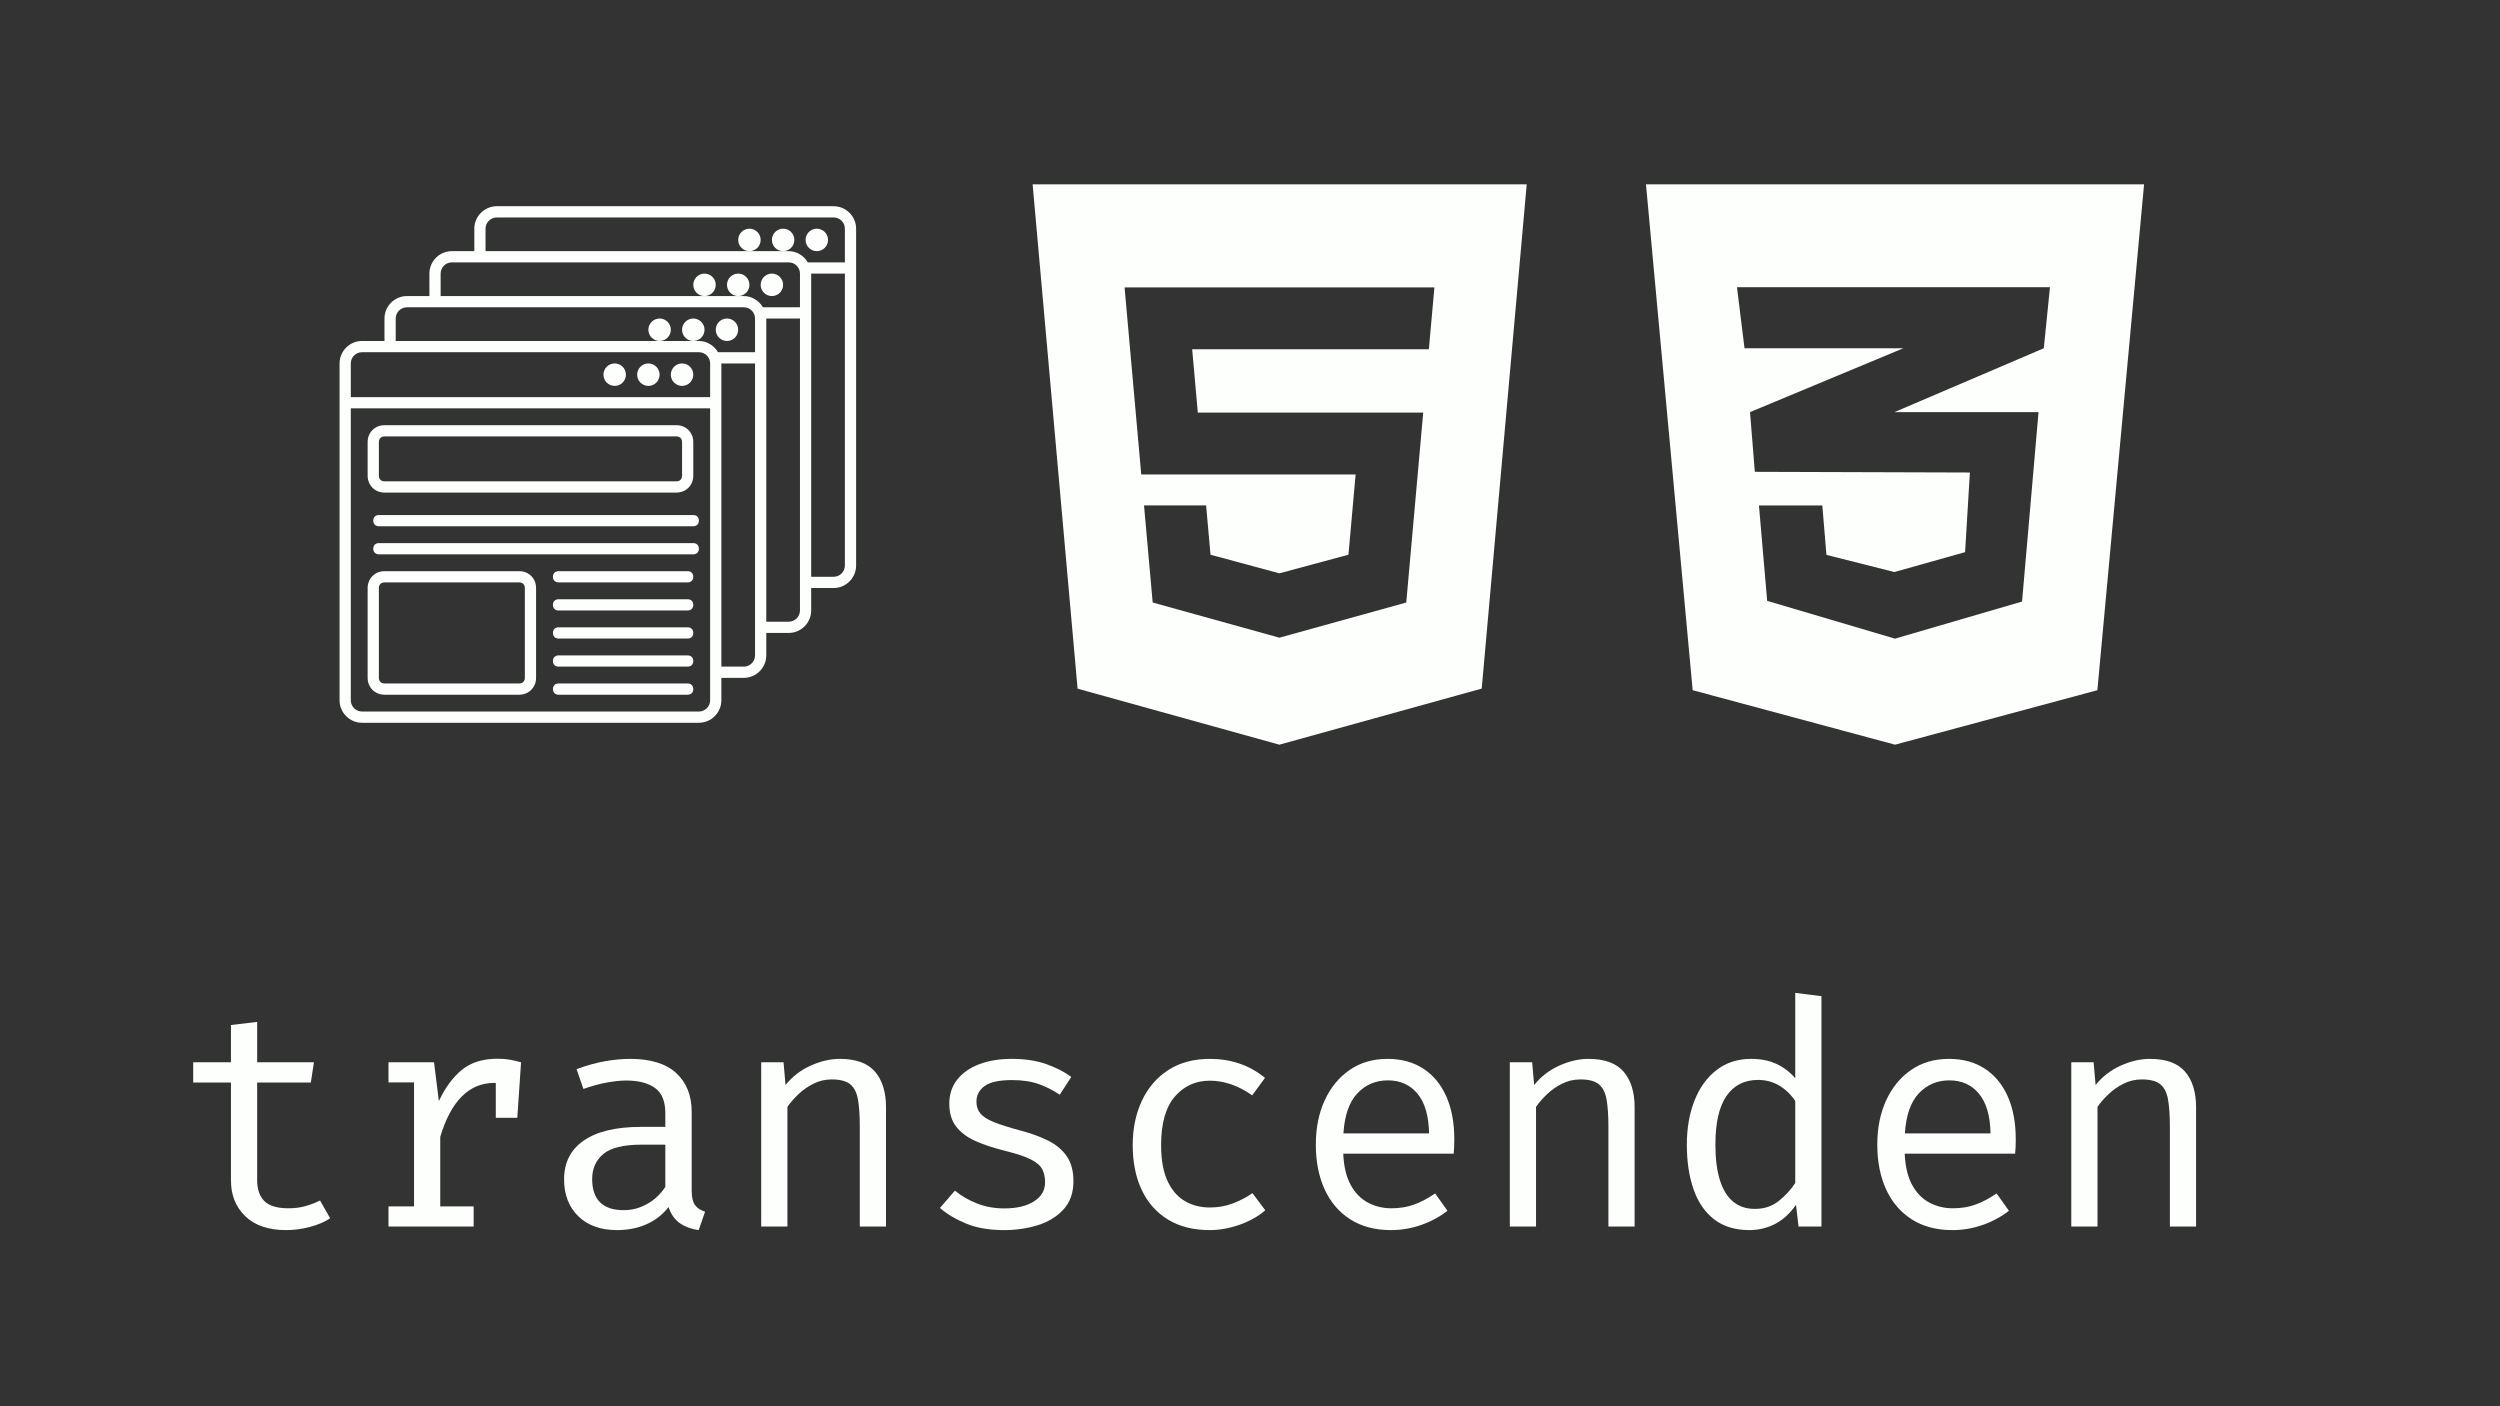 <svg xmlns="http://www.w3.org/2000/svg" xmlns:xlink="http://www.w3.org/1999/xlink" width="1280" zoomAndPan="magnify" viewBox="0 0 960 540" height="720" preserveAspectRatio="xMidYMid meet" version="1.0"><rect x="0" y="0" width="960" height="540" fill="#333333" stroke="none"/><defs><g/><clipPath id="681eb69e22"><path d="M 632 70.566 L 824 70.566 L 824 286 L 632 286 Z M 632 70.566 " clip-rule="nonzero"/></clipPath><clipPath id="f789798dae"><path d="M 396 70.566 L 587 70.566 L 587 286 L 396 286 Z M 396 70.566 " clip-rule="nonzero"/></clipPath></defs><g clip-path="url(#681eb69e22)"><path fill="#fdfffc" d="M 823.324 70.777 L 805.391 265.035 L 727.688 285.957 L 649.984 265.035 L 632.055 70.777 Z M 787.188 110.277 L 666.996 110.277 L 669.895 133.734 L 730.863 133.734 L 727.621 135.086 L 672.004 158.25 L 673.852 181.18 L 727.621 181.352 L 756.438 181.445 L 754.594 212.02 L 727.617 219.613 L 727.617 219.59 L 727.398 219.648 L 701.348 213.074 L 699.766 194.094 L 675.434 194.094 L 678.594 230.734 L 727.621 245.23 L 727.621 245.203 L 727.707 245.23 L 776.469 230.996 L 782.797 158.25 L 727.484 158.25 L 727.621 158.188 L 784.816 133.734 Z M 787.188 110.277 " fill-opacity="1" fill-rule="nonzero"/></g><g clip-path="url(#f789798dae)"><path fill="#fdfffc" d="M 396.527 70.777 L 413.793 264.449 L 491.277 285.957 L 568.977 264.418 L 586.262 70.777 Z M 550.242 116.738 L 549.16 128.781 L 548.688 134.121 L 457.793 134.121 L 459.961 158.441 L 546.523 158.441 L 545.945 164.82 L 540.363 227.355 L 540.004 231.367 L 491.395 244.84 L 491.395 244.844 L 491.285 244.875 L 442.629 231.367 L 439.301 194.07 L 463.145 194.07 L 464.836 213.016 L 491.289 220.16 L 491.309 220.152 L 517.805 213.004 L 520.559 182.195 L 438.238 182.195 L 432.402 116.738 L 431.832 110.367 L 550.812 110.367 Z M 550.242 116.738 " fill-opacity="1" fill-rule="nonzero"/></g><path fill="#fdfffc" d="M 320.121 79.191 L 190.762 79.191 C 186.02 79.191 182.137 83.074 182.137 87.816 L 182.137 96.441 L 173.512 96.441 C 168.77 96.441 164.891 100.32 164.891 105.062 L 164.891 113.688 L 156.266 113.688 C 151.523 113.688 147.641 117.57 147.641 122.312 L 147.641 130.938 L 139.016 130.938 C 134.273 130.938 130.395 134.816 130.395 139.559 L 130.395 268.922 C 130.395 273.664 134.273 277.543 139.016 277.543 L 268.379 277.543 C 273.121 277.543 277 273.664 277 268.922 L 277 260.297 L 285.625 260.297 C 290.367 260.297 294.25 256.414 294.25 251.672 L 294.25 243.047 L 302.875 243.047 C 307.617 243.047 311.496 239.168 311.496 234.426 L 311.496 225.801 L 320.121 225.801 C 324.863 225.801 328.746 221.918 328.746 217.176 L 328.746 87.816 C 328.746 83.074 324.863 79.191 320.121 79.191 Z M 186.449 87.816 C 186.449 85.445 188.391 83.504 190.762 83.504 L 320.121 83.504 C 322.492 83.504 324.434 85.445 324.434 87.816 L 324.434 100.75 L 310.203 100.75 C 308.695 98.164 305.891 96.441 302.875 96.441 L 186.449 96.441 Z M 169.203 105.062 C 169.203 102.691 171.141 100.75 173.512 100.75 L 302.875 100.75 C 305.246 100.75 307.188 102.691 307.188 105.062 L 307.188 118 L 292.957 118 C 291.445 115.414 288.645 113.688 285.625 113.688 L 169.203 113.688 Z M 151.953 122.312 C 151.953 119.941 153.895 118 156.266 118 L 285.625 118 C 287.996 118 289.938 119.941 289.938 122.312 L 289.938 135.246 L 275.707 135.246 C 274.199 132.66 271.395 130.938 268.379 130.938 L 151.953 130.938 Z M 139.016 135.246 L 268.379 135.246 C 270.75 135.246 272.691 137.188 272.691 139.559 L 272.691 152.496 L 134.707 152.496 L 134.707 139.559 C 134.707 137.188 136.645 135.246 139.016 135.246 Z M 272.691 268.922 C 272.691 271.293 270.75 273.23 268.379 273.23 L 139.016 273.23 C 136.645 273.23 134.707 271.293 134.707 268.922 L 134.707 156.809 L 272.691 156.809 Z M 289.938 251.672 C 289.938 254.043 287.996 255.984 285.625 255.984 L 277 255.984 L 277 139.559 L 289.938 139.559 Z M 307.188 234.426 C 307.188 236.797 305.246 238.734 302.875 238.734 L 294.25 238.734 L 294.25 122.312 L 307.188 122.312 Z M 320.121 221.488 L 311.496 221.488 L 311.496 105.062 L 324.434 105.062 L 324.434 217.176 C 324.434 219.547 322.492 221.488 320.121 221.488 Z M 320.121 221.488 " fill-opacity="1" fill-rule="nonzero"/><path fill="#fdfffc" d="M 240.348 143.871 C 240.348 144.156 240.32 144.434 240.266 144.715 C 240.211 144.992 240.129 145.262 240.02 145.523 C 239.914 145.785 239.781 146.031 239.621 146.266 C 239.465 146.504 239.285 146.719 239.086 146.922 C 238.887 147.121 238.668 147.301 238.434 147.457 C 238.199 147.613 237.949 147.746 237.688 147.855 C 237.426 147.965 237.156 148.047 236.879 148.102 C 236.602 148.156 236.32 148.184 236.039 148.184 C 235.754 148.184 235.473 148.156 235.195 148.102 C 234.918 148.047 234.648 147.965 234.387 147.855 C 234.125 147.746 233.879 147.613 233.641 147.457 C 233.406 147.301 233.188 147.121 232.988 146.922 C 232.789 146.719 232.609 146.504 232.453 146.266 C 232.293 146.031 232.16 145.785 232.055 145.523 C 231.945 145.262 231.863 144.992 231.809 144.715 C 231.754 144.434 231.727 144.156 231.727 143.871 C 231.727 143.59 231.754 143.309 231.809 143.031 C 231.863 142.754 231.945 142.484 232.055 142.223 C 232.16 141.961 232.293 141.711 232.453 141.477 C 232.609 141.242 232.789 141.023 232.988 140.824 C 233.188 140.621 233.406 140.445 233.641 140.285 C 233.879 140.129 234.125 139.996 234.387 139.887 C 234.648 139.781 234.918 139.699 235.195 139.645 C 235.473 139.586 235.754 139.559 236.039 139.559 C 236.32 139.559 236.602 139.586 236.879 139.645 C 237.156 139.699 237.426 139.781 237.688 139.887 C 237.949 139.996 238.199 140.129 238.434 140.285 C 238.668 140.445 238.887 140.621 239.086 140.824 C 239.285 141.023 239.465 141.242 239.621 141.477 C 239.781 141.711 239.914 141.961 240.02 142.223 C 240.129 142.484 240.211 142.754 240.266 143.031 C 240.32 143.309 240.348 143.59 240.348 143.871 Z M 240.348 143.871 " fill-opacity="1" fill-rule="nonzero"/><path fill="#fdfffc" d="M 253.285 143.871 C 253.285 144.156 253.258 144.434 253.203 144.715 C 253.148 144.992 253.066 145.262 252.957 145.523 C 252.848 145.785 252.715 146.031 252.559 146.266 C 252.402 146.504 252.223 146.719 252.023 146.922 C 251.824 147.121 251.605 147.301 251.367 147.457 C 251.133 147.613 250.887 147.746 250.625 147.855 C 250.363 147.965 250.094 148.047 249.816 148.102 C 249.535 148.156 249.258 148.184 248.973 148.184 C 248.691 148.184 248.41 148.156 248.133 148.102 C 247.855 148.047 247.586 147.965 247.324 147.855 C 247.062 147.746 246.812 147.613 246.578 147.457 C 246.344 147.301 246.125 147.121 245.926 146.922 C 245.723 146.719 245.547 146.504 245.387 146.266 C 245.23 146.031 245.098 145.785 244.988 145.523 C 244.883 145.262 244.801 144.992 244.746 144.715 C 244.688 144.434 244.66 144.156 244.66 143.871 C 244.66 143.59 244.688 143.309 244.746 143.031 C 244.801 142.754 244.883 142.484 244.988 142.223 C 245.098 141.961 245.23 141.711 245.387 141.477 C 245.547 141.242 245.723 141.023 245.926 140.824 C 246.125 140.621 246.344 140.445 246.578 140.285 C 246.812 140.129 247.062 139.996 247.324 139.887 C 247.586 139.781 247.855 139.699 248.133 139.645 C 248.41 139.586 248.691 139.559 248.973 139.559 C 249.258 139.559 249.535 139.586 249.816 139.645 C 250.094 139.699 250.363 139.781 250.625 139.887 C 250.887 139.996 251.133 140.129 251.367 140.285 C 251.605 140.445 251.824 140.621 252.023 140.824 C 252.223 141.023 252.402 141.242 252.559 141.477 C 252.715 141.711 252.848 141.961 252.957 142.223 C 253.066 142.484 253.148 142.754 253.203 143.031 C 253.258 143.309 253.285 143.59 253.285 143.871 Z M 253.285 143.871 " fill-opacity="1" fill-rule="nonzero"/><path fill="#fdfffc" d="M 266.223 143.871 C 266.223 144.156 266.195 144.434 266.141 144.715 C 266.082 144.992 266 145.262 265.895 145.523 C 265.785 145.785 265.652 146.031 265.496 146.266 C 265.336 146.504 265.16 146.719 264.957 146.922 C 264.758 147.121 264.539 147.301 264.305 147.457 C 264.07 147.613 263.82 147.746 263.559 147.855 C 263.297 147.965 263.027 148.047 262.75 148.102 C 262.473 148.156 262.191 148.184 261.91 148.184 C 261.625 148.184 261.348 148.156 261.066 148.102 C 260.789 148.047 260.52 147.965 260.258 147.855 C 259.996 147.746 259.75 147.613 259.516 147.457 C 259.277 147.301 259.062 147.121 258.859 146.922 C 258.66 146.719 258.48 146.504 258.324 146.266 C 258.168 146.031 258.035 145.785 257.926 145.523 C 257.816 145.262 257.734 144.992 257.68 144.715 C 257.625 144.434 257.598 144.156 257.598 143.871 C 257.598 143.59 257.625 143.309 257.68 143.031 C 257.734 142.754 257.816 142.484 257.926 142.223 C 258.035 141.961 258.168 141.711 258.324 141.477 C 258.48 141.242 258.66 141.023 258.859 140.824 C 259.062 140.621 259.277 140.445 259.516 140.285 C 259.75 140.129 259.996 139.996 260.258 139.887 C 260.52 139.781 260.789 139.699 261.066 139.645 C 261.348 139.586 261.625 139.559 261.91 139.559 C 262.191 139.559 262.473 139.586 262.75 139.645 C 263.027 139.699 263.297 139.781 263.559 139.887 C 263.82 139.996 264.07 140.129 264.305 140.285 C 264.539 140.445 264.758 140.621 264.957 140.824 C 265.16 141.023 265.336 141.242 265.496 141.477 C 265.652 141.711 265.785 141.961 265.895 142.223 C 266 142.484 266.082 142.754 266.141 143.031 C 266.195 143.309 266.223 143.59 266.223 143.871 Z M 266.223 143.871 " fill-opacity="1" fill-rule="nonzero"/><path fill="#fdfffc" d="M 257.598 126.625 C 257.598 126.906 257.57 127.188 257.516 127.465 C 257.461 127.742 257.379 128.012 257.27 128.273 C 257.16 128.535 257.027 128.785 256.871 129.02 C 256.715 129.254 256.535 129.473 256.336 129.672 C 256.133 129.871 255.918 130.051 255.68 130.211 C 255.445 130.367 255.195 130.5 254.938 130.609 C 254.676 130.715 254.406 130.797 254.125 130.852 C 253.848 130.906 253.57 130.938 253.285 130.938 C 253.004 130.938 252.723 130.906 252.445 130.852 C 252.168 130.797 251.898 130.715 251.637 130.609 C 251.375 130.5 251.125 130.367 250.891 130.211 C 250.656 130.051 250.438 129.871 250.238 129.672 C 250.035 129.473 249.859 129.254 249.699 129.02 C 249.543 128.785 249.41 128.535 249.301 128.273 C 249.191 128.012 249.113 127.742 249.055 127.465 C 249 127.188 248.973 126.906 248.973 126.625 C 248.973 126.34 249 126.059 249.055 125.781 C 249.113 125.504 249.195 125.234 249.301 124.973 C 249.41 124.711 249.543 124.465 249.699 124.227 C 249.859 123.992 250.035 123.773 250.238 123.574 C 250.438 123.375 250.656 123.195 250.891 123.039 C 251.125 122.883 251.375 122.75 251.637 122.641 C 251.898 122.531 252.168 122.449 252.445 122.395 C 252.723 122.34 253.004 122.312 253.285 122.312 C 253.57 122.312 253.848 122.34 254.125 122.395 C 254.406 122.449 254.676 122.531 254.938 122.641 C 255.195 122.75 255.445 122.883 255.68 123.039 C 255.918 123.195 256.133 123.375 256.336 123.574 C 256.535 123.773 256.715 123.992 256.871 124.227 C 257.027 124.465 257.16 124.711 257.27 124.973 C 257.379 125.234 257.461 125.504 257.516 125.781 C 257.57 126.059 257.598 126.34 257.598 126.625 Z M 257.598 126.625 " fill-opacity="1" fill-rule="nonzero"/><path fill="#fdfffc" d="M 270.535 126.625 C 270.535 126.906 270.508 127.188 270.449 127.465 C 270.395 127.742 270.312 128.012 270.207 128.273 C 270.098 128.535 269.965 128.785 269.809 129.02 C 269.648 129.254 269.473 129.473 269.27 129.672 C 269.07 129.871 268.852 130.051 268.617 130.211 C 268.383 130.367 268.133 130.5 267.871 130.609 C 267.609 130.715 267.34 130.797 267.062 130.852 C 266.785 130.906 266.504 130.938 266.223 130.938 C 265.938 130.938 265.656 130.906 265.379 130.852 C 265.102 130.797 264.832 130.715 264.57 130.609 C 264.309 130.5 264.062 130.367 263.824 130.211 C 263.59 130.051 263.371 129.871 263.172 129.672 C 262.973 129.473 262.793 129.254 262.637 129.02 C 262.48 128.785 262.348 128.535 262.238 128.273 C 262.129 128.012 262.047 127.742 261.992 127.465 C 261.938 127.188 261.91 126.906 261.91 126.625 C 261.91 126.34 261.938 126.059 261.992 125.781 C 262.047 125.504 262.129 125.234 262.238 124.973 C 262.348 124.711 262.48 124.465 262.637 124.227 C 262.793 123.992 262.973 123.773 263.172 123.574 C 263.371 123.375 263.59 123.195 263.824 123.039 C 264.062 122.883 264.309 122.75 264.57 122.641 C 264.832 122.531 265.102 122.449 265.379 122.395 C 265.656 122.34 265.938 122.312 266.223 122.312 C 266.504 122.312 266.785 122.34 267.062 122.395 C 267.34 122.449 267.609 122.531 267.871 122.641 C 268.133 122.75 268.383 122.883 268.617 123.039 C 268.852 123.195 269.07 123.375 269.27 123.574 C 269.473 123.773 269.648 123.992 269.809 124.227 C 269.965 124.465 270.098 124.711 270.207 124.973 C 270.312 125.234 270.395 125.504 270.449 125.781 C 270.508 126.059 270.535 126.34 270.535 126.625 Z M 270.535 126.625 " fill-opacity="1" fill-rule="nonzero"/><path fill="#fdfffc" d="M 283.469 126.625 C 283.469 126.906 283.441 127.188 283.387 127.465 C 283.332 127.742 283.25 128.012 283.141 128.273 C 283.031 128.535 282.898 128.785 282.742 129.02 C 282.586 129.254 282.406 129.473 282.207 129.672 C 282.008 129.871 281.789 130.051 281.555 130.211 C 281.316 130.367 281.07 130.5 280.809 130.609 C 280.547 130.715 280.277 130.797 280 130.852 C 279.723 130.906 279.441 130.938 279.156 130.938 C 278.875 130.938 278.594 130.906 278.316 130.852 C 278.039 130.797 277.77 130.715 277.508 130.609 C 277.246 130.5 276.996 130.367 276.762 130.211 C 276.527 130.051 276.309 129.871 276.109 129.672 C 275.91 129.473 275.73 129.254 275.57 129.02 C 275.414 128.785 275.281 128.535 275.172 128.273 C 275.066 128.012 274.984 127.742 274.93 127.465 C 274.875 127.188 274.844 126.906 274.844 126.625 C 274.844 126.34 274.875 126.059 274.93 125.781 C 274.984 125.504 275.066 125.234 275.172 124.973 C 275.281 124.711 275.414 124.465 275.57 124.227 C 275.73 123.992 275.91 123.773 276.109 123.574 C 276.309 123.375 276.527 123.195 276.762 123.039 C 276.996 122.883 277.246 122.75 277.508 122.641 C 277.77 122.531 278.039 122.449 278.316 122.395 C 278.594 122.34 278.875 122.312 279.156 122.312 C 279.441 122.312 279.723 122.34 280 122.395 C 280.277 122.449 280.547 122.531 280.809 122.641 C 281.07 122.75 281.316 122.883 281.555 123.039 C 281.789 123.195 282.008 123.375 282.207 123.574 C 282.406 123.773 282.586 123.992 282.742 124.227 C 282.898 124.465 283.031 124.711 283.141 124.973 C 283.25 125.234 283.332 125.504 283.387 125.781 C 283.441 126.059 283.469 126.34 283.469 126.625 Z M 283.469 126.625 " fill-opacity="1" fill-rule="nonzero"/><path fill="#fdfffc" d="M 274.844 109.375 C 274.844 109.66 274.816 109.938 274.762 110.219 C 274.707 110.496 274.625 110.766 274.516 111.027 C 274.41 111.289 274.277 111.535 274.117 111.77 C 273.961 112.008 273.781 112.223 273.582 112.426 C 273.383 112.625 273.164 112.805 272.93 112.961 C 272.695 113.117 272.445 113.25 272.184 113.359 C 271.922 113.469 271.652 113.551 271.375 113.605 C 271.098 113.66 270.816 113.688 270.535 113.688 C 270.25 113.688 269.969 113.66 269.691 113.605 C 269.414 113.551 269.145 113.469 268.883 113.359 C 268.621 113.25 268.375 113.117 268.137 112.961 C 267.902 112.805 267.684 112.625 267.484 112.426 C 267.285 112.223 267.105 112.008 266.949 111.77 C 266.789 111.535 266.656 111.289 266.551 111.027 C 266.441 110.766 266.359 110.496 266.305 110.219 C 266.25 109.938 266.223 109.66 266.223 109.375 C 266.223 109.094 266.25 108.812 266.305 108.535 C 266.359 108.258 266.441 107.988 266.551 107.727 C 266.656 107.465 266.789 107.215 266.949 106.98 C 267.105 106.746 267.285 106.527 267.484 106.328 C 267.684 106.125 267.902 105.949 268.137 105.789 C 268.375 105.633 268.621 105.5 268.883 105.391 C 269.145 105.285 269.414 105.203 269.691 105.145 C 269.969 105.09 270.25 105.062 270.535 105.062 C 270.816 105.062 271.098 105.09 271.375 105.145 C 271.652 105.203 271.922 105.285 272.184 105.391 C 272.445 105.5 272.695 105.633 272.93 105.789 C 273.164 105.949 273.383 106.125 273.582 106.328 C 273.781 106.527 273.961 106.746 274.117 106.98 C 274.277 107.215 274.41 107.465 274.516 107.727 C 274.625 107.988 274.707 108.258 274.762 108.535 C 274.816 108.812 274.844 109.094 274.844 109.375 Z M 274.844 109.375 " fill-opacity="1" fill-rule="nonzero"/><path fill="#fdfffc" d="M 287.781 109.375 C 287.781 109.66 287.754 109.938 287.699 110.219 C 287.645 110.496 287.562 110.766 287.453 111.027 C 287.344 111.289 287.211 111.535 287.055 111.77 C 286.898 112.008 286.719 112.223 286.52 112.426 C 286.32 112.625 286.102 112.805 285.863 112.961 C 285.629 113.117 285.383 113.25 285.121 113.359 C 284.859 113.469 284.59 113.551 284.312 113.605 C 284.031 113.66 283.754 113.688 283.469 113.688 C 283.188 113.688 282.906 113.66 282.629 113.605 C 282.352 113.551 282.082 113.469 281.82 113.359 C 281.559 113.25 281.309 113.117 281.074 112.961 C 280.84 112.805 280.621 112.625 280.422 112.426 C 280.219 112.223 280.043 112.008 279.883 111.77 C 279.727 111.535 279.594 111.289 279.484 111.027 C 279.379 110.766 279.297 110.496 279.242 110.219 C 279.184 109.938 279.156 109.66 279.156 109.375 C 279.156 109.094 279.184 108.812 279.242 108.535 C 279.297 108.258 279.379 107.988 279.484 107.727 C 279.594 107.465 279.727 107.215 279.883 106.98 C 280.043 106.746 280.219 106.527 280.422 106.328 C 280.621 106.125 280.84 105.949 281.074 105.789 C 281.309 105.633 281.559 105.5 281.82 105.391 C 282.082 105.285 282.352 105.203 282.629 105.145 C 282.906 105.09 283.188 105.062 283.469 105.062 C 283.754 105.062 284.031 105.09 284.312 105.145 C 284.59 105.203 284.859 105.285 285.121 105.391 C 285.383 105.5 285.629 105.633 285.863 105.789 C 286.102 105.949 286.32 106.125 286.52 106.328 C 286.719 106.527 286.898 106.746 287.055 106.98 C 287.211 107.215 287.344 107.465 287.453 107.727 C 287.562 107.988 287.645 108.258 287.699 108.535 C 287.754 108.812 287.781 109.094 287.781 109.375 Z M 287.781 109.375 " fill-opacity="1" fill-rule="nonzero"/><path fill="#fdfffc" d="M 300.719 109.375 C 300.719 109.66 300.691 109.938 300.637 110.219 C 300.578 110.496 300.496 110.766 300.391 111.027 C 300.281 111.289 300.148 111.535 299.992 111.77 C 299.832 112.008 299.656 112.223 299.453 112.426 C 299.254 112.625 299.035 112.805 298.801 112.961 C 298.566 113.117 298.316 113.25 298.055 113.359 C 297.793 113.469 297.523 113.551 297.246 113.605 C 296.969 113.66 296.688 113.688 296.406 113.688 C 296.121 113.688 295.844 113.66 295.562 113.605 C 295.285 113.551 295.016 113.469 294.754 113.359 C 294.492 113.25 294.246 113.117 294.012 112.961 C 293.773 112.805 293.559 112.625 293.355 112.426 C 293.156 112.223 292.977 112.008 292.82 111.77 C 292.664 111.535 292.531 111.289 292.422 111.027 C 292.312 110.766 292.23 110.496 292.176 110.219 C 292.121 109.938 292.094 109.66 292.094 109.375 C 292.094 109.094 292.121 108.812 292.176 108.535 C 292.23 108.258 292.312 107.988 292.422 107.727 C 292.531 107.465 292.664 107.215 292.82 106.98 C 292.977 106.746 293.156 106.527 293.355 106.328 C 293.559 106.125 293.773 105.949 294.012 105.789 C 294.246 105.633 294.492 105.5 294.754 105.391 C 295.016 105.285 295.285 105.203 295.562 105.145 C 295.844 105.09 296.121 105.062 296.406 105.062 C 296.688 105.062 296.969 105.09 297.246 105.145 C 297.523 105.203 297.793 105.285 298.055 105.391 C 298.316 105.5 298.566 105.633 298.801 105.789 C 299.035 105.949 299.254 106.125 299.453 106.328 C 299.656 106.527 299.832 106.746 299.992 106.98 C 300.148 107.215 300.281 107.465 300.391 107.727 C 300.496 107.988 300.578 108.258 300.637 108.535 C 300.691 108.812 300.719 109.094 300.719 109.375 Z M 300.719 109.375 " fill-opacity="1" fill-rule="nonzero"/><path fill="#fdfffc" d="M 292.094 92.129 C 292.094 92.41 292.066 92.691 292.012 92.969 C 291.957 93.246 291.875 93.516 291.766 93.777 C 291.656 94.039 291.523 94.289 291.367 94.523 C 291.211 94.758 291.031 94.977 290.832 95.176 C 290.629 95.375 290.414 95.555 290.176 95.711 C 289.941 95.871 289.691 96.004 289.434 96.113 C 289.172 96.219 288.902 96.301 288.621 96.355 C 288.344 96.41 288.066 96.441 287.781 96.441 C 287.5 96.441 287.219 96.41 286.941 96.355 C 286.664 96.301 286.395 96.219 286.133 96.113 C 285.871 96.004 285.621 95.871 285.387 95.711 C 285.152 95.555 284.934 95.375 284.734 95.176 C 284.531 94.977 284.355 94.758 284.195 94.523 C 284.039 94.289 283.906 94.039 283.797 93.777 C 283.691 93.516 283.609 93.246 283.551 92.969 C 283.496 92.691 283.469 92.41 283.469 92.129 C 283.469 91.844 283.496 91.562 283.551 91.285 C 283.609 91.008 283.691 90.738 283.797 90.477 C 283.906 90.215 284.039 89.969 284.195 89.73 C 284.355 89.496 284.531 89.277 284.734 89.078 C 284.934 88.879 285.152 88.699 285.387 88.543 C 285.621 88.387 285.871 88.254 286.133 88.145 C 286.395 88.035 286.664 87.953 286.941 87.898 C 287.219 87.844 287.5 87.816 287.781 87.816 C 288.066 87.816 288.344 87.844 288.621 87.898 C 288.902 87.953 289.172 88.035 289.434 88.145 C 289.691 88.254 289.941 88.387 290.176 88.543 C 290.414 88.699 290.629 88.879 290.832 89.078 C 291.031 89.277 291.211 89.496 291.367 89.73 C 291.523 89.969 291.656 90.215 291.766 90.477 C 291.875 90.738 291.957 91.008 292.012 91.285 C 292.066 91.562 292.094 91.844 292.094 92.129 Z M 292.094 92.129 " fill-opacity="1" fill-rule="nonzero"/><path fill="#fdfffc" d="M 305.031 92.129 C 305.031 92.41 305.004 92.691 304.945 92.969 C 304.891 93.246 304.809 93.516 304.703 93.777 C 304.594 94.039 304.461 94.289 304.305 94.523 C 304.145 94.758 303.969 94.977 303.766 95.176 C 303.566 95.375 303.348 95.555 303.113 95.711 C 302.879 95.871 302.629 96.004 302.367 96.113 C 302.105 96.219 301.836 96.301 301.559 96.355 C 301.281 96.41 301 96.441 300.719 96.441 C 300.434 96.441 300.152 96.41 299.875 96.355 C 299.598 96.301 299.328 96.219 299.066 96.113 C 298.805 96.004 298.559 95.871 298.32 95.711 C 298.086 95.555 297.867 95.375 297.668 95.176 C 297.469 94.977 297.289 94.758 297.133 94.523 C 296.977 94.289 296.844 94.039 296.734 93.777 C 296.625 93.516 296.543 93.246 296.488 92.969 C 296.434 92.691 296.406 92.41 296.406 92.129 C 296.406 91.844 296.434 91.562 296.488 91.285 C 296.543 91.008 296.625 90.738 296.734 90.477 C 296.844 90.215 296.977 89.969 297.133 89.73 C 297.289 89.496 297.469 89.277 297.668 89.078 C 297.867 88.879 298.086 88.699 298.32 88.543 C 298.559 88.387 298.805 88.254 299.066 88.145 C 299.328 88.035 299.598 87.953 299.875 87.898 C 300.152 87.844 300.434 87.816 300.719 87.816 C 301 87.816 301.281 87.844 301.559 87.898 C 301.836 87.953 302.105 88.035 302.367 88.145 C 302.629 88.254 302.879 88.387 303.113 88.543 C 303.348 88.699 303.566 88.879 303.766 89.078 C 303.969 89.277 304.145 89.496 304.305 89.73 C 304.461 89.969 304.594 90.215 304.703 90.477 C 304.809 90.738 304.891 91.008 304.945 91.285 C 305.004 91.562 305.031 91.844 305.031 92.129 Z M 305.031 92.129 " fill-opacity="1" fill-rule="nonzero"/><path fill="#fdfffc" d="M 317.965 92.129 C 317.965 92.41 317.938 92.691 317.883 92.969 C 317.828 93.246 317.746 93.516 317.637 93.777 C 317.527 94.039 317.395 94.289 317.238 94.523 C 317.082 94.758 316.902 94.977 316.703 95.176 C 316.504 95.375 316.285 95.555 316.051 95.711 C 315.812 95.871 315.566 96.004 315.305 96.113 C 315.043 96.219 314.773 96.301 314.496 96.355 C 314.219 96.41 313.938 96.441 313.652 96.441 C 313.371 96.441 313.09 96.41 312.812 96.355 C 312.535 96.301 312.266 96.219 312.004 96.113 C 311.742 96.004 311.492 95.871 311.258 95.711 C 311.023 95.555 310.805 95.375 310.605 95.176 C 310.406 94.977 310.227 94.758 310.07 94.523 C 309.91 94.289 309.777 94.039 309.668 93.777 C 309.562 93.516 309.48 93.246 309.426 92.969 C 309.371 92.691 309.34 92.41 309.34 92.129 C 309.34 91.844 309.371 91.562 309.426 91.285 C 309.48 91.008 309.562 90.738 309.668 90.477 C 309.777 90.215 309.91 89.969 310.07 89.73 C 310.227 89.496 310.406 89.277 310.605 89.078 C 310.805 88.879 311.023 88.699 311.258 88.543 C 311.492 88.387 311.742 88.254 312.004 88.145 C 312.266 88.035 312.535 87.953 312.812 87.898 C 313.09 87.844 313.371 87.816 313.652 87.816 C 313.938 87.816 314.219 87.844 314.496 87.898 C 314.773 87.953 315.043 88.035 315.305 88.145 C 315.566 88.254 315.812 88.387 316.051 88.543 C 316.285 88.699 316.504 88.879 316.703 89.078 C 316.902 89.277 317.082 89.496 317.238 89.73 C 317.395 89.969 317.527 90.215 317.637 90.477 C 317.746 90.738 317.828 91.008 317.883 91.285 C 317.938 91.562 317.965 91.844 317.965 92.129 Z M 317.965 92.129 " fill-opacity="1" fill-rule="nonzero"/><path fill="#fdfffc" d="M 147.641 189.148 L 259.754 189.148 C 263.418 189.148 266.223 186.344 266.223 182.68 L 266.223 169.742 C 266.223 166.078 263.418 163.277 259.754 163.277 L 147.641 163.277 C 143.977 163.277 141.172 166.078 141.172 169.742 L 141.172 182.68 C 141.172 186.344 143.977 189.148 147.641 189.148 Z M 145.484 169.742 C 145.484 168.449 146.348 167.586 147.641 167.586 L 259.754 167.586 C 261.047 167.586 261.91 168.449 261.91 169.742 L 261.91 182.68 C 261.91 183.973 261.047 184.836 259.754 184.836 L 147.641 184.836 C 146.348 184.836 145.484 183.973 145.484 182.68 Z M 145.484 169.742 " fill-opacity="1" fill-rule="nonzero"/><path fill="#fdfffc" d="M 199.387 219.332 L 147.641 219.332 C 143.977 219.332 141.172 222.137 141.172 225.801 L 141.172 260.297 C 141.172 263.961 143.977 266.766 147.641 266.766 L 199.387 266.766 C 203.051 266.766 205.852 263.961 205.852 260.297 L 205.852 225.801 C 205.852 222.137 203.051 219.332 199.387 219.332 Z M 201.543 260.297 C 201.543 261.59 200.68 262.453 199.387 262.453 L 147.641 262.453 C 146.348 262.453 145.484 261.59 145.484 260.297 L 145.484 225.801 C 145.484 224.508 146.348 223.645 147.641 223.645 L 199.387 223.645 C 200.68 223.645 201.543 224.508 201.543 225.801 Z M 201.543 260.297 " fill-opacity="1" fill-rule="nonzero"/><path fill="#fdfffc" d="M 266.223 208.551 L 145.484 208.551 C 144.191 208.551 143.328 209.414 143.328 210.707 C 143.328 212 144.191 212.863 145.484 212.863 L 266.223 212.863 C 267.516 212.863 268.379 212 268.379 210.707 C 268.379 209.414 267.516 208.551 266.223 208.551 Z M 266.223 208.551 " fill-opacity="1" fill-rule="nonzero"/><path fill="#fdfffc" d="M 266.223 197.773 L 145.484 197.773 C 144.191 197.773 143.328 198.633 143.328 199.93 C 143.328 201.223 144.191 202.082 145.484 202.082 L 266.223 202.082 C 267.516 202.082 268.379 201.223 268.379 199.93 C 268.379 198.633 267.516 197.773 266.223 197.773 Z M 266.223 197.773 " fill-opacity="1" fill-rule="nonzero"/><path fill="#fdfffc" d="M 264.066 219.332 L 214.477 219.332 C 213.184 219.332 212.32 220.195 212.32 221.488 C 212.32 222.781 213.184 223.645 214.477 223.645 L 264.066 223.645 C 265.359 223.645 266.223 222.781 266.223 221.488 C 266.223 220.195 265.359 219.332 264.066 219.332 Z M 264.066 219.332 " fill-opacity="1" fill-rule="nonzero"/><path fill="#fdfffc" d="M 264.066 230.113 L 214.477 230.113 C 213.184 230.113 212.32 230.973 212.32 232.27 C 212.32 233.562 213.184 234.426 214.477 234.426 L 264.066 234.426 C 265.359 234.426 266.223 233.562 266.223 232.27 C 266.223 230.973 265.359 230.113 264.066 230.113 Z M 264.066 230.113 " fill-opacity="1" fill-rule="nonzero"/><path fill="#fdfffc" d="M 264.066 240.891 L 214.477 240.891 C 213.184 240.891 212.32 241.754 212.32 243.047 C 212.32 244.34 213.184 245.203 214.477 245.203 L 264.066 245.203 C 265.359 245.203 266.223 244.34 266.223 243.047 C 266.223 241.754 265.359 240.891 264.066 240.891 Z M 264.066 240.891 " fill-opacity="1" fill-rule="nonzero"/><path fill="#fdfffc" d="M 264.066 251.672 L 214.477 251.672 C 213.184 251.672 212.32 252.535 212.32 253.828 C 212.32 255.121 213.184 255.984 214.477 255.984 L 264.066 255.984 C 265.359 255.984 266.223 255.121 266.223 253.828 C 266.223 252.535 265.359 251.672 264.066 251.672 Z M 264.066 251.672 " fill-opacity="1" fill-rule="nonzero"/><path fill="#fdfffc" d="M 264.066 262.453 L 214.477 262.453 C 213.184 262.453 212.32 263.316 212.32 264.609 C 212.32 265.902 213.184 266.766 214.477 266.766 L 264.066 266.766 C 265.359 266.766 266.223 265.902 266.223 264.609 C 266.223 263.316 265.359 262.453 264.066 262.453 Z M 264.066 262.453 " fill-opacity="1" fill-rule="nonzero"/><g fill="#fdfffc" fill-opacity="1"><g transform="translate(64.672, 470.984)"><g><path d="M 62.109 -3.172 C 59.953 -1.734 57.336 -0.617 54.266 0.172 C 51.191 0.973 48.176 1.375 45.219 1.375 C 38.426 1.375 33.191 -0.398 29.516 -3.953 C 25.848 -7.504 24.016 -12.078 24.016 -17.672 L 24.016 -55.281 L 9.516 -55.281 L 9.516 -63.062 L 24.016 -63.062 L 24.016 -77.375 L 34.078 -78.578 L 34.078 -63.062 L 55.875 -63.062 L 54.688 -55.281 L 34.078 -55.281 L 34.078 -17.781 C 34.078 -14.27 35.004 -11.594 36.859 -9.75 C 38.711 -7.914 41.797 -7 46.109 -7 C 48.473 -7 50.648 -7.281 52.641 -7.844 C 54.641 -8.406 56.5 -9.125 58.219 -10 Z M 62.109 -3.172 "/></g></g></g><g fill="#fdfffc" fill-opacity="1"><g transform="translate(136.538, 470.984)"><g><path d="M 12.641 0 L 12.641 -7.719 L 22.453 -7.719 L 22.453 -55.344 L 12.641 -55.344 L 12.641 -63.062 L 30.125 -63.062 L 31.984 -48.156 C 34.422 -53.344 37.375 -57.352 40.844 -60.188 C 44.32 -63.02 48.914 -64.438 54.625 -64.438 C 56.375 -64.438 57.938 -64.305 59.312 -64.047 C 60.695 -63.785 62.109 -63.457 63.547 -63.062 L 60.609 -54.078 C 59.285 -54.441 58.086 -54.711 57.016 -54.891 C 55.941 -55.066 54.703 -55.156 53.297 -55.156 C 48.473 -55.156 44.32 -53.438 40.844 -50 C 37.375 -46.57 34.598 -41.383 32.516 -34.438 L 32.516 -7.719 L 45.344 -7.719 L 45.344 0 Z M 53.844 -41.75 L 53.844 -55.453 L 54.859 -63.062 L 63.547 -63.062 L 62.109 -41.75 Z M 53.844 -41.75 "/></g></g></g><g fill="#fdfffc" fill-opacity="1"><g transform="translate(208.405, 470.984)"><g><path d="M 57.203 -13.781 C 57.203 -11.258 57.617 -9.422 58.453 -8.266 C 59.285 -7.109 60.582 -6.25 62.344 -5.688 L 59.891 1.375 C 57.172 1.02 54.789 0.156 52.75 -1.219 C 50.719 -2.602 49.242 -4.691 48.328 -7.484 C 46.055 -4.566 43.223 -2.359 39.828 -0.859 C 36.43 0.629 32.676 1.375 28.562 1.375 C 22.258 1.375 17.289 -0.398 13.656 -3.953 C 10.02 -7.504 8.203 -12.219 8.203 -18.094 C 8.203 -24.594 10.738 -29.578 15.812 -33.047 C 20.883 -36.523 28.211 -38.266 37.797 -38.266 L 47.078 -38.266 L 47.078 -43.547 C 47.078 -48.098 45.75 -51.32 43.094 -53.219 C 40.438 -55.113 36.754 -56.062 32.047 -56.062 C 29.961 -56.062 27.523 -55.812 24.734 -55.312 C 21.941 -54.812 18.906 -53.984 15.625 -52.828 L 13 -60.422 C 16.875 -61.859 20.504 -62.875 23.891 -63.469 C 27.285 -64.07 30.52 -64.375 33.594 -64.375 C 41.457 -64.375 47.359 -62.547 51.297 -58.891 C 55.234 -55.242 57.203 -50.285 57.203 -44.016 Z M 31.141 -6.281 C 34.254 -6.281 37.227 -7.066 40.062 -8.641 C 42.895 -10.223 45.234 -12.414 47.078 -15.219 L 47.078 -31.438 L 37.969 -31.438 C 31.02 -31.438 26.117 -30.238 23.266 -27.844 C 20.41 -25.445 18.984 -22.234 18.984 -18.203 C 18.984 -14.297 19.988 -11.332 22 -9.312 C 24.02 -7.289 27.066 -6.281 31.141 -6.281 Z M 31.141 -6.281 "/></g></g></g><g fill="#fdfffc" fill-opacity="1"><g transform="translate(280.272, 470.984)"><g><path d="M 12.031 0 L 12.031 -63.062 L 20.609 -63.062 L 21.375 -54.328 C 23.938 -57.555 27.141 -60.035 30.984 -61.766 C 34.836 -63.504 38.582 -64.375 42.219 -64.375 C 48.406 -64.375 52.906 -62.738 55.719 -59.469 C 58.539 -56.195 59.953 -51.645 59.953 -45.812 L 59.953 0 L 49.891 0 L 49.891 -38.391 C 49.891 -42.703 49.648 -46.188 49.172 -48.844 C 48.691 -51.5 47.691 -53.438 46.172 -54.656 C 44.66 -55.875 42.305 -56.484 39.109 -56.484 C 36.629 -56.484 34.301 -55.941 32.125 -54.859 C 29.957 -53.785 28.023 -52.438 26.328 -50.812 C 24.629 -49.195 23.219 -47.57 22.094 -45.938 L 22.094 0 Z M 12.031 0 "/></g></g></g><g fill="#fdfffc" fill-opacity="1"><g transform="translate(352.139, 470.984)"><g><path d="M 33.484 -6.953 C 38.305 -6.953 42.125 -7.859 44.938 -9.672 C 47.758 -11.484 49.172 -13.91 49.172 -16.953 C 49.172 -18.867 48.82 -20.523 48.125 -21.922 C 47.426 -23.316 46 -24.57 43.844 -25.688 C 41.688 -26.812 38.367 -27.93 33.891 -29.047 C 29.547 -30.117 25.766 -31.363 22.547 -32.781 C 19.336 -34.207 16.844 -36.055 15.062 -38.328 C 13.281 -40.609 12.391 -43.562 12.391 -47.188 C 12.391 -50.75 13.398 -53.816 15.422 -56.391 C 17.441 -58.961 20.25 -60.938 23.844 -62.312 C 27.438 -63.688 31.609 -64.375 36.359 -64.375 C 41.422 -64.375 45.836 -63.707 49.609 -62.375 C 53.391 -61.039 56.598 -59.395 59.234 -57.438 L 54.797 -50.609 C 52.398 -52.242 49.766 -53.586 46.891 -54.641 C 44.016 -55.703 40.539 -56.234 36.469 -56.234 C 31.52 -56.234 28.004 -55.461 25.922 -53.922 C 23.848 -52.391 22.812 -50.406 22.812 -47.969 C 22.812 -46.133 23.32 -44.609 24.344 -43.391 C 25.363 -42.172 27.086 -41.07 29.516 -40.094 C 31.953 -39.113 35.312 -38.047 39.594 -36.891 C 43.695 -35.816 47.273 -34.52 50.328 -33 C 53.391 -31.477 55.773 -29.477 57.484 -27 C 59.203 -24.531 60.062 -21.336 60.062 -17.422 C 60.062 -12.953 58.785 -9.328 56.234 -6.547 C 53.68 -3.773 50.379 -1.758 46.328 -0.5 C 42.273 0.75 37.992 1.375 33.484 1.375 C 27.773 1.375 22.91 0.547 18.891 -1.109 C 14.879 -2.766 11.516 -4.77 8.797 -7.125 L 14.547 -13.781 C 17.023 -11.738 19.867 -10.086 23.078 -8.828 C 26.297 -7.578 29.766 -6.953 33.484 -6.953 Z M 33.484 -6.953 "/></g></g></g><g fill="#fdfffc" fill-opacity="1"><g transform="translate(424.006, 470.984)"><g><path d="M 40.547 -7.312 C 43.703 -7.312 46.645 -7.828 49.375 -8.859 C 52.113 -9.898 54.641 -11.219 56.953 -12.812 L 61.859 -6.234 C 59.109 -3.867 55.797 -2.008 51.922 -0.656 C 48.047 0.695 44.254 1.375 40.547 1.375 C 34.273 1.375 28.93 0.031 24.516 -2.656 C 20.109 -5.352 16.742 -9.145 14.422 -14.031 C 12.109 -18.926 10.953 -24.672 10.953 -31.266 C 10.953 -37.566 12.117 -43.223 14.453 -48.234 C 16.797 -53.254 20.172 -57.195 24.578 -60.062 C 28.992 -62.938 34.359 -64.375 40.672 -64.375 C 44.703 -64.375 48.484 -63.766 52.016 -62.547 C 55.547 -61.336 58.789 -59.516 61.75 -57.078 L 56.844 -50.375 C 54.164 -52.25 51.477 -53.656 48.781 -54.594 C 46.082 -55.531 43.336 -56 40.547 -56 C 35.117 -56 30.645 -53.961 27.125 -49.891 C 23.613 -45.816 21.859 -39.609 21.859 -31.266 C 21.859 -25.672 22.664 -21.109 24.281 -17.578 C 25.906 -14.047 28.125 -11.453 30.938 -9.797 C 33.75 -8.141 36.953 -7.312 40.547 -7.312 Z M 40.547 -7.312 "/></g></g></g><g fill="#fdfffc" fill-opacity="1"><g transform="translate(495.873, 470.984)"><g><path d="M 19.938 -27.969 C 20.145 -23.094 21.086 -19.109 22.766 -16.016 C 24.441 -12.922 26.656 -10.645 29.406 -9.188 C 32.156 -7.727 35.148 -7 38.391 -7 C 41.617 -7 44.539 -7.477 47.156 -8.438 C 49.781 -9.395 52.469 -10.816 55.219 -12.703 L 59.953 -6.047 C 56.992 -3.734 53.629 -1.914 49.859 -0.594 C 46.086 0.719 42.223 1.375 38.266 1.375 C 32.16 1.375 26.953 0 22.641 -2.75 C 18.328 -5.508 15.039 -9.352 12.781 -14.281 C 10.531 -19.219 9.406 -24.938 9.406 -31.438 C 9.406 -37.832 10.539 -43.504 12.812 -48.453 C 15.094 -53.398 18.285 -57.289 22.391 -60.125 C 26.504 -62.957 31.359 -64.375 36.953 -64.375 C 42.266 -64.375 46.836 -63.125 50.672 -60.625 C 54.504 -58.133 57.445 -54.582 59.5 -49.969 C 61.551 -45.363 62.578 -39.867 62.578 -33.484 C 62.578 -32.398 62.555 -31.391 62.516 -30.453 C 62.484 -29.516 62.426 -28.688 62.344 -27.969 Z M 37.078 -56.125 C 32.398 -56.125 28.492 -54.461 25.359 -51.141 C 22.223 -47.828 20.438 -42.695 20 -35.75 L 52.891 -35.75 C 52.766 -42.5 51.285 -47.582 48.453 -51 C 45.617 -54.414 41.828 -56.125 37.078 -56.125 Z M 37.078 -56.125 "/></g></g></g><g fill="#fdfffc" fill-opacity="1"><g transform="translate(567.739, 470.984)"><g><path d="M 12.031 0 L 12.031 -63.062 L 20.609 -63.062 L 21.375 -54.328 C 23.938 -57.555 27.141 -60.035 30.984 -61.766 C 34.836 -63.504 38.582 -64.375 42.219 -64.375 C 48.406 -64.375 52.906 -62.738 55.719 -59.469 C 58.539 -56.195 59.953 -51.645 59.953 -45.812 L 59.953 0 L 49.891 0 L 49.891 -38.391 C 49.891 -42.703 49.648 -46.188 49.172 -48.844 C 48.691 -51.5 47.691 -53.438 46.172 -54.656 C 44.66 -55.875 42.305 -56.484 39.109 -56.484 C 36.629 -56.484 34.301 -55.941 32.125 -54.859 C 29.957 -53.785 28.023 -52.438 26.328 -50.812 C 24.629 -49.195 23.219 -47.57 22.094 -45.938 L 22.094 0 Z M 12.031 0 "/></g></g></g><g fill="#fdfffc" fill-opacity="1"><g transform="translate(639.606, 470.984)"><g><path d="M 49.766 -89.719 L 59.828 -88.453 L 59.828 0 L 51.031 0 L 50.062 -8.328 C 47.707 -4.973 45.004 -2.516 41.953 -0.953 C 38.898 0.598 35.633 1.375 32.156 1.375 C 26.688 1.375 22.176 0 18.625 -2.75 C 15.07 -5.508 12.438 -9.352 10.719 -14.281 C 9 -19.219 8.141 -24.938 8.141 -31.438 C 8.141 -37.75 9.117 -43.391 11.078 -48.359 C 13.035 -53.328 15.859 -57.238 19.547 -60.094 C 23.242 -62.945 27.688 -64.375 32.875 -64.375 C 36.508 -64.375 39.703 -63.742 42.453 -62.484 C 45.211 -61.234 47.648 -59.391 49.766 -56.953 Z M 35.516 -56.297 C 30.242 -56.297 26.191 -54.238 23.359 -50.125 C 20.523 -46.008 19.109 -39.781 19.109 -31.438 C 19.109 -26.008 19.688 -21.457 20.844 -17.781 C 22 -14.113 23.703 -11.359 25.953 -9.516 C 28.211 -7.68 30.977 -6.766 34.25 -6.766 C 37.844 -6.766 40.906 -7.781 43.438 -9.812 C 45.977 -11.852 48.086 -14.148 49.766 -16.703 L 49.766 -48.219 C 48.047 -50.77 45.969 -52.754 43.531 -54.172 C 41.102 -55.586 38.43 -56.297 35.516 -56.297 Z M 35.516 -56.297 "/></g></g></g><g fill="#fdfffc" fill-opacity="1"><g transform="translate(711.473, 470.984)"><g><path d="M 19.938 -27.969 C 20.145 -23.094 21.086 -19.109 22.766 -16.016 C 24.441 -12.922 26.656 -10.645 29.406 -9.188 C 32.156 -7.727 35.148 -7 38.391 -7 C 41.617 -7 44.539 -7.477 47.156 -8.438 C 49.781 -9.395 52.469 -10.816 55.219 -12.703 L 59.953 -6.047 C 56.992 -3.734 53.629 -1.914 49.859 -0.594 C 46.086 0.719 42.223 1.375 38.266 1.375 C 32.16 1.375 26.953 0 22.641 -2.75 C 18.328 -5.508 15.039 -9.352 12.781 -14.281 C 10.531 -19.219 9.406 -24.938 9.406 -31.438 C 9.406 -37.832 10.539 -43.504 12.812 -48.453 C 15.094 -53.398 18.285 -57.289 22.391 -60.125 C 26.504 -62.957 31.359 -64.375 36.953 -64.375 C 42.266 -64.375 46.836 -63.125 50.672 -60.625 C 54.504 -58.133 57.445 -54.582 59.5 -49.969 C 61.551 -45.363 62.578 -39.867 62.578 -33.484 C 62.578 -32.398 62.555 -31.391 62.516 -30.453 C 62.484 -29.516 62.426 -28.688 62.344 -27.969 Z M 37.078 -56.125 C 32.398 -56.125 28.492 -54.461 25.359 -51.141 C 22.223 -47.828 20.438 -42.695 20 -35.75 L 52.891 -35.75 C 52.766 -42.5 51.285 -47.582 48.453 -51 C 45.617 -54.414 41.828 -56.125 37.078 -56.125 Z M 37.078 -56.125 "/></g></g></g><g fill="#fdfffc" fill-opacity="1"><g transform="translate(783.34, 470.984)"><g><path d="M 12.031 0 L 12.031 -63.062 L 20.609 -63.062 L 21.375 -54.328 C 23.938 -57.555 27.141 -60.035 30.984 -61.766 C 34.836 -63.504 38.582 -64.375 42.219 -64.375 C 48.406 -64.375 52.906 -62.738 55.719 -59.469 C 58.539 -56.195 59.953 -51.645 59.953 -45.812 L 59.953 0 L 49.891 0 L 49.891 -38.391 C 49.891 -42.703 49.648 -46.188 49.172 -48.844 C 48.691 -51.5 47.691 -53.438 46.172 -54.656 C 44.66 -55.875 42.305 -56.484 39.109 -56.484 C 36.629 -56.484 34.301 -55.941 32.125 -54.859 C 29.957 -53.785 28.023 -52.438 26.328 -50.812 C 24.629 -49.195 23.219 -47.57 22.094 -45.938 L 22.094 0 Z M 12.031 0 "/></g></g></g></svg>